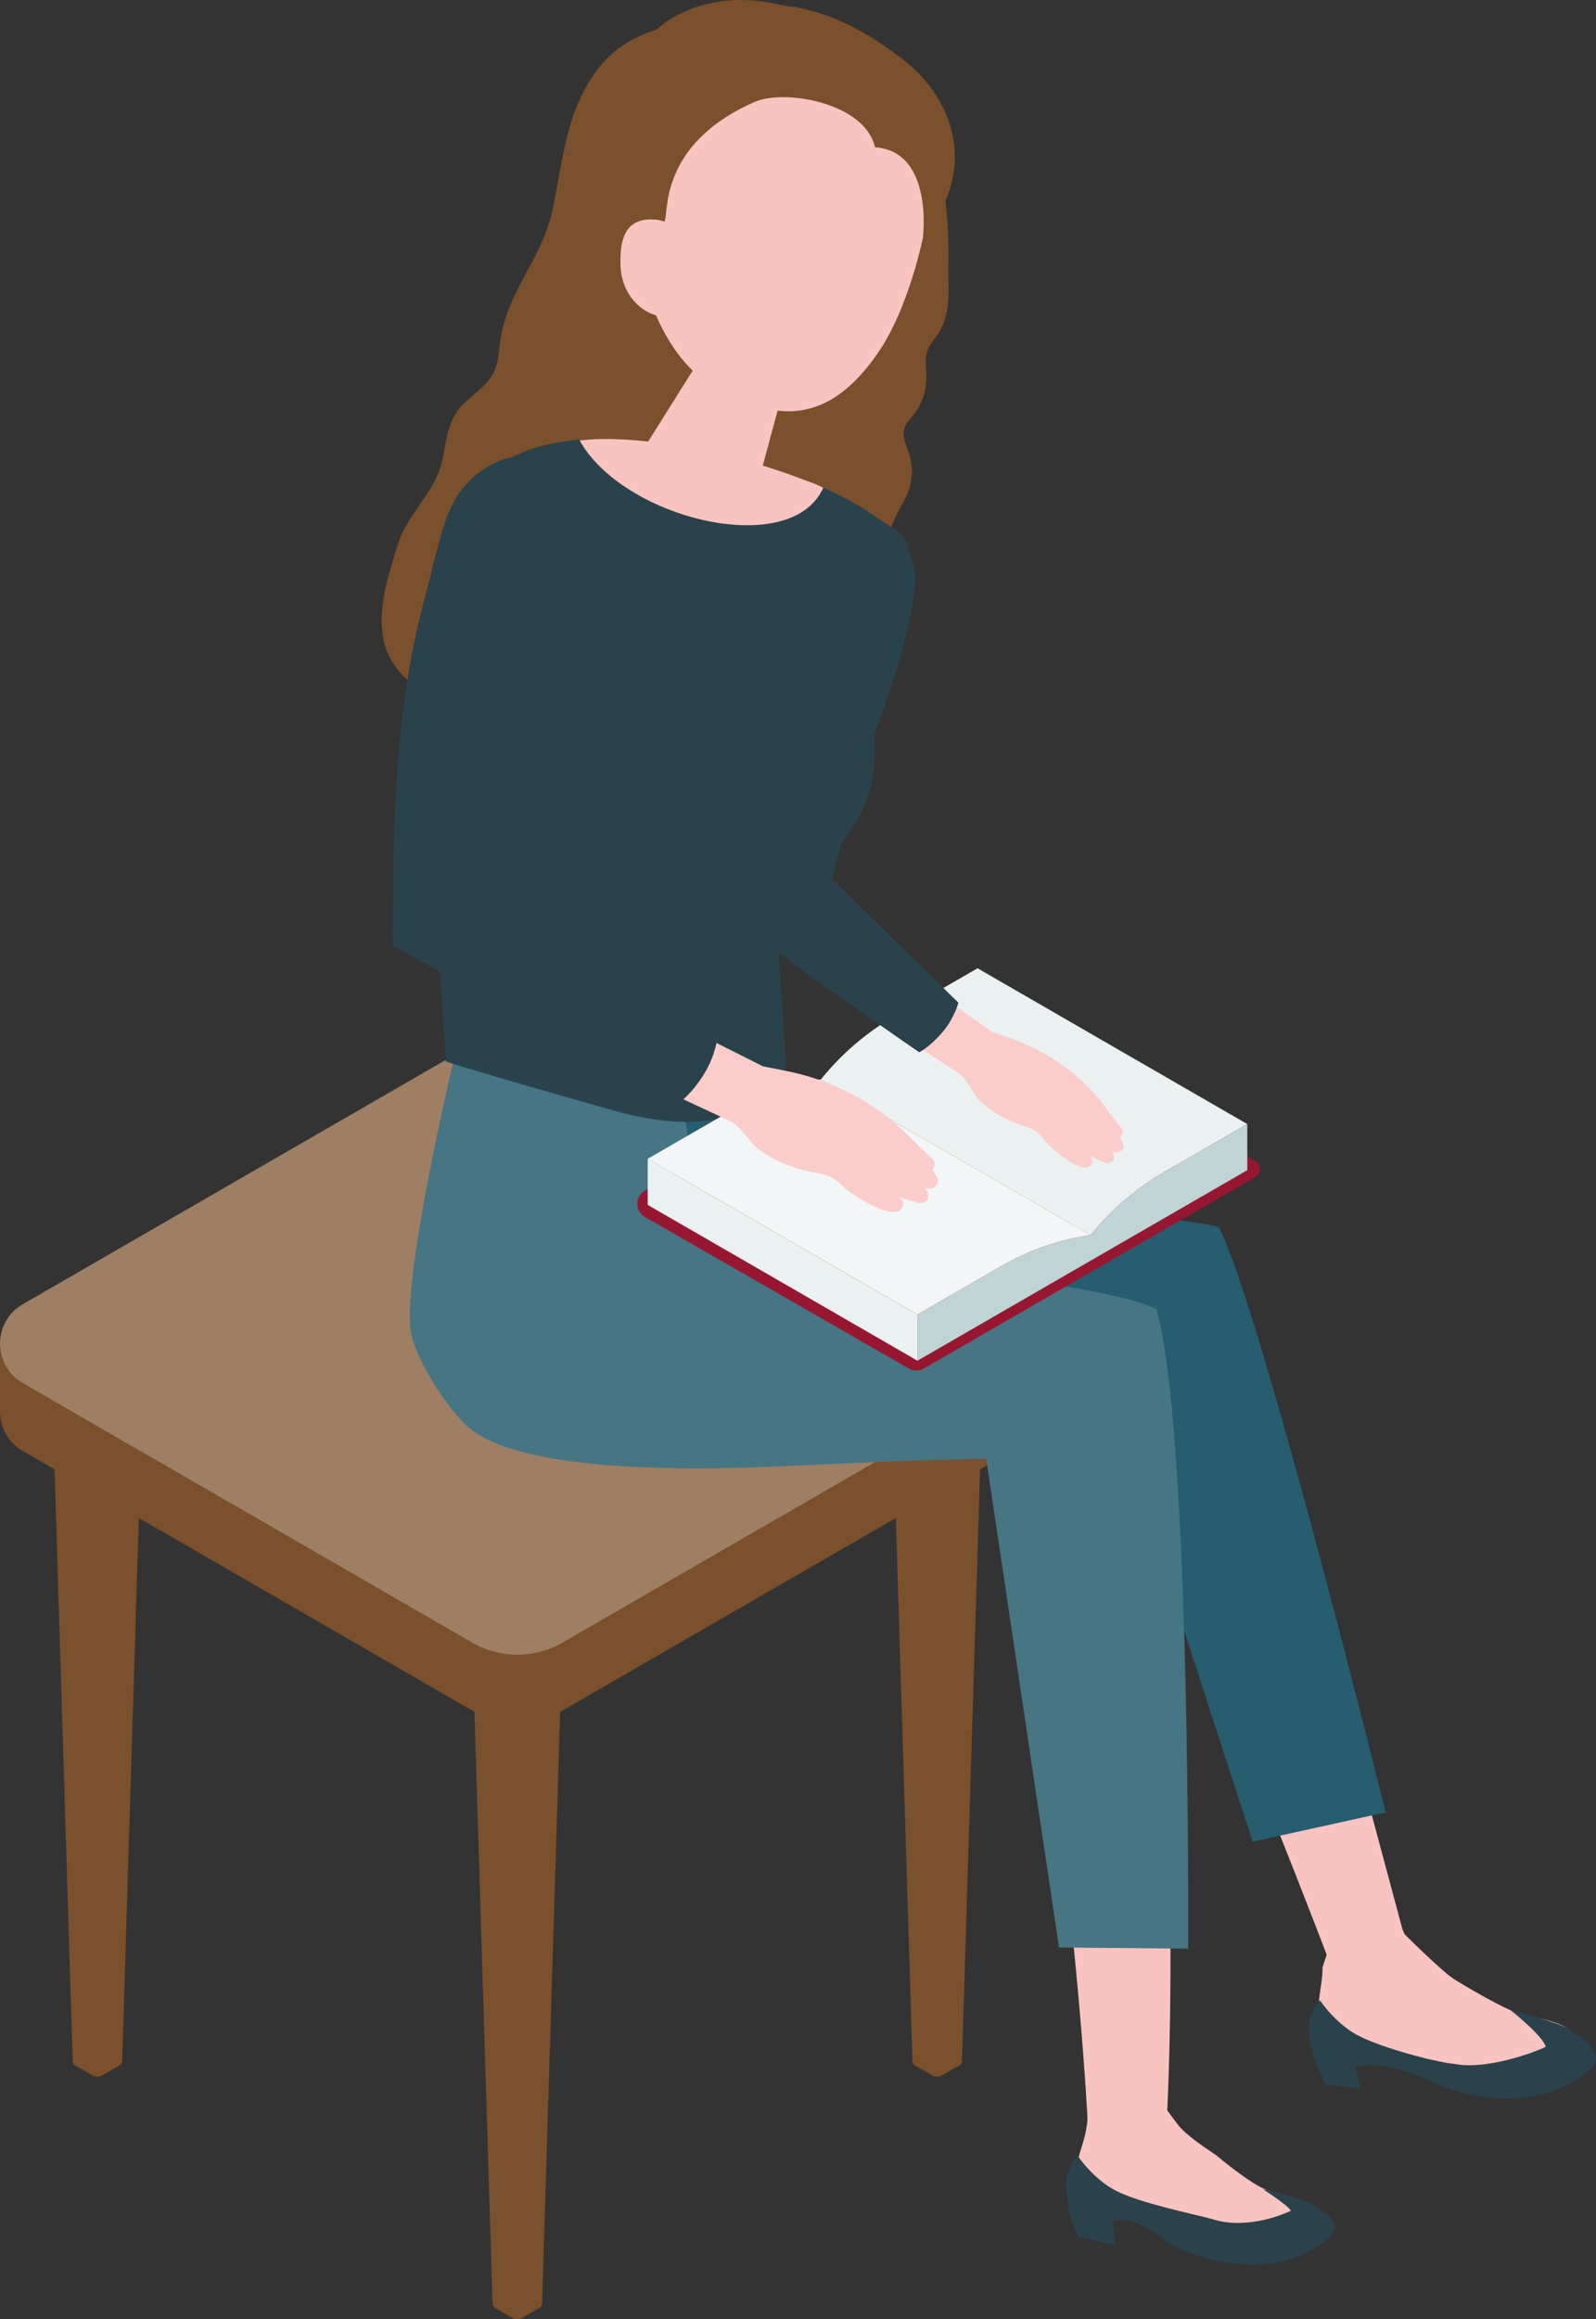 <?xml version="1.0" encoding="utf-8"?>
<!-- Generator: Adobe Illustrator 26.0.0, SVG Export Plug-In . SVG Version: 6.00 Build 0)  -->
<svg version="1.1" id="レイヤー_1" xmlns="http://www.w3.org/2000/svg" xmlns:xlink="http://www.w3.org/1999/xlink" x="0px"
	 y="0px" width="57.607px" height="83.676px" viewBox="0 0 57.607 83.676" enable-background="new 0 0 57.607 83.676"
	 xml:space="preserve">
<rect x="0" y="0" width="57.607" height="83.676" fill="#333333" stroke="none"/>
<g>
	<g>
		<g>
			<g>
				<path fill="#9E7F64" d="M3.832,49.513l1.207-0.697c0.216-0.125,0.216-0.436,0-0.561l-1.19-0.687c-0.2-0.116-0.447-0.116-0.648,0
					l-1.207,0.697c-0.216,0.125-0.216,0.436,0,0.561l1.19,0.687C3.385,49.629,3.632,49.629,3.832,49.513z"/>
			</g>
			<path fill="#7B502C" d="M5.201,48.535c0,0.109-0.054,0.219-0.162,0.282l-1.207,0.697c-0.2,0.116-0.447,0.116-0.648,0l-1.19-0.687
				c-0.108-0.063-0.162-0.172-0.162-0.282l0.791,25.823c0,0.058,0.029,0.116,0.086,0.149l0,0l0.631,0.364
				c0.106,0.061,0.237,0.061,0.344,0l0.64-0.369l0,0c0.057-0.033,0.086-0.091,0.086-0.149L5.201,48.535z"/>
		</g>
		<g>
			<g>
				<path fill="#9E7F64" d="M18.989,58.263l1.207-0.697c0.216-0.125,0.216-0.436,0-0.561l-1.19-0.687
					c-0.2-0.116-0.447-0.116-0.648,0l-1.207,0.697c-0.216,0.125-0.216,0.436,0,0.561l1.19,0.687
					C18.541,58.379,18.788,58.379,18.989,58.263z"/>
			</g>
			<path fill="#7B502C" d="M20.357,57.285c0,0.109-0.054,0.219-0.162,0.282l-1.207,0.697c-0.2,0.116-0.447,0.116-0.648,0
				l-1.19-0.687c-0.108-0.063-0.162-0.172-0.162-0.282l0.791,25.823c0,0.058,0.029,0.116,0.086,0.149v0l0.631,0.364
				c0.106,0.061,0.237,0.061,0.344,0l0.64-0.369l0,0c0.057-0.033,0.086-0.091,0.086-0.149L20.357,57.285z"/>
		</g>
		<g>
			<g>
				<path fill="#9E7F64" d="M34.145,49.513l1.207-0.697c0.216-0.125,0.216-0.436,0-0.561l-1.19-0.687
					c-0.2-0.116-0.447-0.116-0.648,0l-1.207,0.697c-0.216,0.125-0.216,0.436,0,0.561l1.19,0.687
					C33.698,49.629,33.944,49.629,34.145,49.513z"/>
			</g>
			<path fill="#7B502C" d="M35.513,48.535c0,0.109-0.054,0.219-0.162,0.282l-1.207,0.697c-0.2,0.116-0.447,0.116-0.648,0
				l-1.19-0.687c-0.108-0.063-0.162-0.172-0.162-0.282l0.791,25.823c0,0.058,0.029,0.116,0.086,0.149l0,0l0.631,0.364
				c0.106,0.061,0.237,0.061,0.344,0l0.64-0.369l0,0c0.057-0.033,0.086-0.091,0.086-0.149L35.513,48.535z"/>
		</g>
		<g>
			<path fill="#9E7F64" d="M20.319,59.263l16.205-9.356c1.097-0.633,1.097-2.217,0-2.851l-16.205-9.356
				c-1.018-0.588-2.273-0.588-3.291,0L0.823,47.056c-1.097,0.633-1.097,2.217,0,2.851l16.205,9.356
				C18.046,59.851,19.301,59.851,20.319,59.263z"/>
		</g>
		<path fill="#7B502C" d="M36.524,49.907l-16.205,9.356c-1.018,0.588-2.273,0.588-3.292,0L0.823,49.907
			C0.272,49.589-0.002,49.032,0,48.476v2.45c0,0.554,0.275,1.108,0.823,1.424v0l16.205,9.356c1.018,0.588,2.273,0.588,3.292,0
			l16.205-9.356v0c0.548-0.317,0.823-0.87,0.823-1.424v-2.45C37.348,49.032,37.074,49.589,36.524,49.907z"/>
	</g>
	<g>
		<g>
			<path fill="#F9C3C0" d="M47.886,70.524l-0.147,0.446c0.001,0.714-0.283,1.432-0.07,2.117c0.258,0.83,0.792,1.211,1.544,1.286
				l1.286-0.023l2.474,0.763c0.819,0.376,2.152,0.309,2.927-0.117c0.722-0.397,0.799-0.505,0.961-1.149
				c0.203-0.807-1.163-1-1.835-1.138c-0.658-0.135-2.475-1.261-2.475-1.261c-0.449-0.248-1.942-1.752-1.942-1.752L47.886,70.524z"/>
			<path fill="#F9C3C0" d="M47.886,70.524c-0.135-0.537,0.329-1.068,1.217-1.285c0.888-0.217,1.475,0.073,1.61,0.61
				c0.135,0.537-0.235,1.119-1.123,1.336C48.702,71.402,48.02,71.061,47.886,70.524z"/>
			<path fill="#F9C3C0" d="M40.809,53.177c3.977,9.192,7.077,17.347,7.077,17.347l2.765-0.806L45.05,48.868
				C45.05,48.868,41.152,51.705,40.809,53.177z"/>
			<path fill="#2A424B" d="M54.532,72.532c0,0,1.176,0.931,1.26,1.317c-0.4,0.196-2.108,0.839-3.299,0.617
				c-0.801-0.092-2.542-0.567-3.41-0.993c-0.868-0.426-1.438-1.302-1.438-1.302s-0.622,0.652-0.344,1.534
				c0.162,0.712,0.514,1.49,0.514,1.49l1.301,0.167l-0.186-0.799c0,0,0.923-0.341,2.914,0.615c0.634,0.304,3.518,1.251,5.541-0.494
				c0.653-0.563-0.283-1.194-0.765-1.48C56.137,72.919,54.532,72.532,54.532,72.532z"/>
		</g>
		<g>
			<path fill="#F9C3C0" d="M39.257,76.48l-0.048,0.319c-0.093,0.625-0.452,1.225-0.343,1.845c0.132,0.751,0.497,1.234,1.189,1.373
				l1.213-0.204l2.268,1.131c0.715,0.409,1.775,0.529,2.555,0.231c0.726-0.277,1.017-0.42,1.253-0.968
				c0.295-0.686-0.954-0.988-1.564-1.175c-0.597-0.182-1.874-1.267-1.874-1.267c-0.387-0.261-1.133-0.75-1.415-1.139l-0.613-0.821
				L39.257,76.48z"/>
			<path fill="#F9C3C0" d="M39.257,76.48c-0.055-0.519,0.483-1.929,1.34-2.014c0.857-0.085,1.305,1.029,1.36,1.548
				c0.055,0.519-0.192,1.166-1.049,1.251C40.051,77.35,39.312,76.999,39.257,76.48z"/>
			<path fill="#F9C3C0" d="M37.325,58.137c0.763,6.086,1.585,12.321,1.932,18.342c1.087-0.03,1.782-0.213,2.871-0.239
				c0.327-7.11-0.112-14.014-0.118-21.166L37.325,58.137z"/>
			<path fill="#2A424B" d="M45.588,78.987c0,0,0.887,0.565,1.007,0.775c-0.4,0.196-1.713,0.683-2.86,0.295
				c-0.78-0.204-2.542-0.567-3.41-0.993c-0.868-0.426-1.438-1.302-1.438-1.302s-0.622,0.652-0.344,1.534
				c-0.083,0.438,0.373,1.408,0.373,1.408l1.353,0.297l-0.097-0.848c0,0,0.549-0.402,1.984,0.74c0.55,0.438,3.741,1.629,5.764-0.116
				c0.653-0.563-0.132-0.977-0.614-1.263C46.824,79.23,45.588,78.987,45.588,78.987z"/>
		</g>
		<path fill="#7B502C" d="M33.321,14.331c0.074-0.218,0.115-0.447,0.117-0.677c0.004-0.352-0.076-0.72,0.055-1.046
			c0.075-0.188,0.213-0.342,0.329-0.507c0.543-0.777,0.395-1.66,0.412-2.544c0.018-0.971-0.037-1.948-0.199-2.906
			c-0.504-2.975-1.484-4.142-2.563-4.896C26.469-1.741,23.7,1.067,23.7,1.067c-0.954,0.294-1.641,0.799-2.124,1.428
			c-1.157,1.51-1.253,3.287-1.631,5.073c-0.379,1.79-1.67,2.952-1.901,4.818c-0.044,0.353-0.062,0.72-0.217,1.04
			c-0.27,0.557-0.888,0.852-1.269,1.34c-0.517,0.662-0.438,1.468-0.707,2.214c-0.344,0.954-1.17,1.646-1.479,2.63
			c-0.375,1.194-0.89,2.69-0.392,3.92c0.313,0.773,1.022,1.319,1.768,1.693c0.745,0.374,1.553,0.615,2.293,1
			c0.877,0.456,1.639,1.105,2.491,1.606c0.852,0.502,1.857,0.859,2.823,0.646c0.542-0.119,1.029-0.409,1.541-0.623
			c0.64-0.268,1.327-0.42,2.02-0.448c0.676-0.027,1.378,0.06,2.012-0.177c0.653-0.244,1.137-0.798,1.549-1.361
			c0.549-0.748,0.436-1.689,0.612-2.6c0.364-1.881,0.55-3.455,1.552-5.219c0.283-0.498,0.349-1.115,0.178-1.662
			c-0.099-0.318-0.276-0.65-0.165-0.964c0.058-0.165,0.188-0.293,0.298-0.429C33.115,14.796,33.239,14.571,33.321,14.331z"/>
		<path fill="#2A424B" d="M30.043,31.732c0,0,0.823-3.51,1.397-4.953c0.83-2.087,1.669-4.878,1.581-6.092
			c-0.079-1.096-1.112-2.296-2.139-1.907c-1.483,0.562-1.546,2.49-2.418,4.558c-1.067,2.53-3.687,9.29-0.39,11.015L30.043,31.732z"
			/>
		<path fill="#265D6F" d="M29.367,42.965c0,0,12.72,0.758,14.625,1.308c1.556,3.053,6.022,21.117,6.022,21.117l-4.799,1.056
			l-5.683-17.489c0,0-11.472-0.338-14.441,0.443l-2.824-9.564l5.794-1.828L29.367,42.965z"/>
		<path fill="#467584" d="M24.51,39.243l-8.017-1.49c0,0-2.092,8.61-1.634,10.444c0.257,1.028,1.448,2.923,2.299,3.49
			c2.14,1.425,7.701,1.384,11.689,1.188c3.988-0.196,6.749-0.244,6.749-0.244l2.628,17.632l4.662,0.046
			c0,0,0.108-18.744-1.145-23.07c-2.305-1.22-16.146-2.213-16.146-2.213L24.51,39.243z"/>
		<path fill="#F9C3C0" d="M27.07,12.719c-0.955-0.411-1.693-0.092-1.893,0.373l-1.825,2.909c-0.188,0.559,0.541,1.391,1.629,1.859
			c1.088,0.468,2.122,0.394,2.31-0.164l0.932-3.461C28.387,13.745,28.024,13.13,27.07,12.719z"/>
		<path fill="#F9C3C0" d="M28.837,1.693c-3.698-0.787-5.329,1.76-6.072,5.125c0.154,4.154,1.617,6.365,3.002,7.123
			c1.687,0.924,3.825,1.887,5.959-1.263c1.269-1.873,2.028-5.449,1.88-6.932C33.478,4.453,32.536,2.48,28.837,1.693z"/>
		<path fill="#7B502C" d="M31.582,5.313c-0.367-1.618-3.273-2.104-4.335-1.639c-3.572,1.563-3.083,4.157-3.273,4.335
			c-0.677,0.635-0.913,1.846-1.098,2.746c-0.151-0.348-0.394-0.668-0.546-1.027c-0.189-0.444-0.334-0.907-0.446-1.376
			c-0.259-1.076-0.359-2.209-0.218-3.309c0.249-1.932,1.378-3.523,3.332-3.99c0,0,2.943-2.624,7.71,1.186
			c1.572,1.256,2.712,3.781,0.605,6.306C33.314,8.546,33.7,5.458,31.582,5.313z"/>
		<path fill="#F9C3C0" d="M24.525,9.259c0,0,0.212-1.264-0.899-1.338c-0.948-0.063-1.264,0.535-1.229,1.636
			c0.035,1.101,0.77,1.739,1.421,1.852C24.47,11.523,24.525,9.259,24.525,9.259z"/>
		<path fill="#F9C3C0" d="M29.097,17.342c-4.069-1.586-8.626-1.886-9.155-1.046c-1.008,1.604,1.931,2.679,3.223,3.276
			c2.16,0.998,6.053,1.522,7.086-1.258C30.459,17.757,29.097,17.342,29.097,17.342z"/>
		<path fill="#2A424B" d="M28.374,38.443c0,0-0.857,3.15-6.287,1.608c-5.43-1.541-5.995-1.755-5.995-1.755l-0.559-8.665
			c0,0,0.113-8.996,1.812-12.029c0.663-1.185,2.055-1.593,3.559-1.744c1.53,2.841,7.644,4.365,8.814,1.737
			c1.065,0.471,1.421,0.728,2.581,1.511c0.914,0.617,0.343,1.235-0.127,2.275c-0.434,0.96-0.824,2.446-0.824,2.446
			s0.056,0.979,0.146,1.932c0.174,1.837,0.123,3.014-0.999,4.479c-0.554,0.724-2.491,2.661-2.491,2.661L28.374,38.443z"/>
		<g>
			<path fill="#971731" d="M45.311,42.466l-11.964,6.908c-0.169,0.098-0.378,0.098-0.547,0l-9.523-5.468
				c-0.365-0.211-0.365-0.737,0-0.948l11.643-6.722c0.169-0.098,0.378-0.098,0.547,0l9.844,5.653
				C45.532,42.018,45.532,42.338,45.311,42.466z"/>
			<path fill="#F2F6F6" d="M29.63,38.944L29.63,38.944c-1.132,0.162-2.223,0.539-3.213,1.111l-3.037,1.753l9.736,5.621l3.037-1.754
				c0.991-0.572,2.081-0.949,3.213-1.111l0,0L29.63,38.944z"/>
			<path fill="#EBF1F1" d="M35.284,34.935l-2.992,1.728c-1.021,0.589-1.923,1.363-2.662,2.281l0,0l9.736,5.621l0,0
				c0.739-0.918,1.642-1.692,2.662-2.281l2.992-1.728L35.284,34.935z"/>
			<polygon fill="#EBF1F1" points="23.379,41.808 23.379,43.472 33.115,49.093 33.115,47.43 			"/>
			<path fill="#BFD4D5" d="M39.366,44.565L39.366,44.565c-1.132,0.162-2.223,0.539-3.213,1.111l-3.037,1.754l0,0v1.663L45.02,42.22
				v-1.663l-2.992,1.728C41.007,42.873,40.105,43.647,39.366,44.565L39.366,44.565"/>
		</g>
		<path fill="#FACDCB" d="M27.534,38.471c0,0,0.882,0.168,1.244,0.257c0.399,0.098,0.79,0.225,1.169,0.377
			c0.694,0.279,1.349,0.646,1.947,1.09c0.036,0.027,0.072,0.054,0.108,0.081c0.515,0.395,0.954,0.874,1.416,1.32
			c0.118,0.114,0.343,0.242,0.309,0.455c-0.001,0.009-0.064,0.188-0.082,0.169c0.006,0.006,0.268,0.271,0.196,0.462
			c-0.058,0.153-0.198,0.256-0.464,0.175c0,0,0.176,0.173,0.122,0.358c-0.054,0.185-0.247,0.193-0.343,0.18
			c-0.096-0.013-0.74-0.211-0.74-0.211s0.219,0.118,0.192,0.269c-0.143,0.802-1.862-0.364-2.099-0.576
			c-0.149-0.133-0.288-0.279-0.461-0.378c-0.244-0.139-0.535-0.172-0.813-0.227c-0.62-0.122-1.207-0.366-1.727-0.71
			c-0.493-0.326-0.674-0.853-1.19-1.13l-2.068-0.963l1.049-2.122L27.534,38.471z"/>
		<path fill="#2A424B" d="M17.762,16.75c-1.668,0.916-1.745,2.247-2.436,4.85c-0.845,3.183-1.172,6.362-1.148,12.516
			c1.722,0.966,10.338,5.666,10.338,5.666s0.433-0.288,0.887-1.016c0.433-0.695,0.494-1.346,0.494-1.346l-8.384-5.99
			c0,0,1.315-4.401,1.756-6.211c0.637-2.618,1.412-5.907,1.105-7.336C20.097,16.594,18.918,16.116,17.762,16.75z"/>
		<path fill="#FACDCB" d="M35.82,37.233c0,0,0.709,0.241,0.997,0.357c0.318,0.128,0.626,0.277,0.921,0.447
			c0.541,0.311,1.039,0.69,1.481,1.126c0.027,0.026,0.053,0.053,0.079,0.079c0.38,0.386,0.686,0.833,1.016,1.254
			c0.085,0.108,0.255,0.24,0.202,0.412c-0.002,0.008-0.075,0.147-0.088,0.13c0.004,0.006,0.19,0.255,0.108,0.404
			c-0.065,0.119-0.194,0.188-0.403,0.09c0,0,0.126,0.164,0.059,0.31c-0.066,0.146-0.226,0.13-0.304,0.109
			c-0.078-0.022-0.586-0.261-0.586-0.261s0.167,0.123,0.127,0.244c-0.212,0.645-1.494-0.517-1.666-0.719
			c-0.107-0.127-0.205-0.264-0.337-0.366c-0.185-0.143-0.421-0.204-0.645-0.282c-0.498-0.173-0.954-0.442-1.343-0.787
			c-0.369-0.327-0.458-0.783-0.851-1.071l-1.595-1.035l1.112-1.63L35.82,37.233z"/>
		<path fill="#2A424B" d="M28.075,34.352c1.31,0.997,5.102,3.613,5.102,3.613s0.391-0.187,0.85-0.736
			c0.438-0.524,0.565-1.054,0.565-1.054l-4.548-4.443L28.075,34.352z"/>
	</g>
</g>
</svg>
